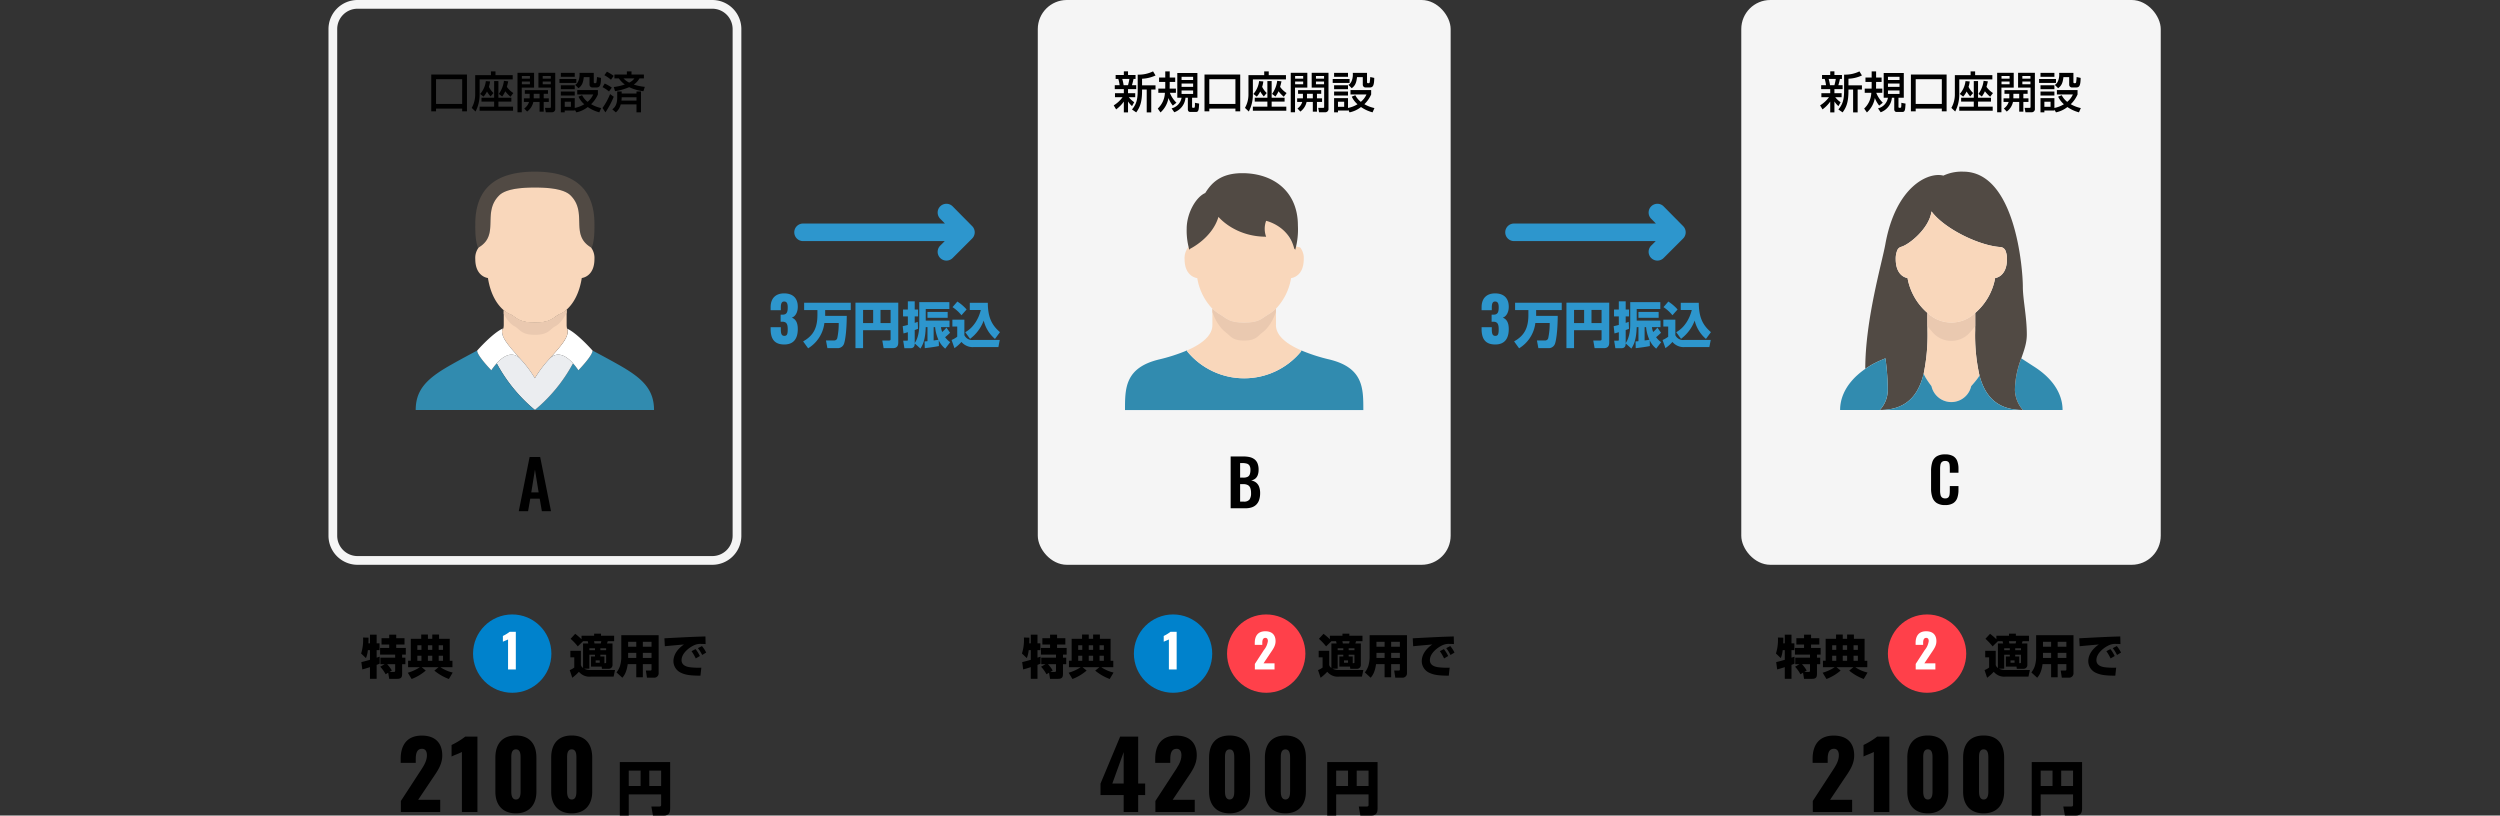 <svg xmlns="http://www.w3.org/2000/svg" xmlns:xlink="http://www.w3.org/1999/xlink" width="860" height="280.549" viewBox="0 0 860 280.549"><rect x="0" y="0" width="860" height="280.549" fill="#333333" stroke="none"/><defs><style>.a{fill:none;}.b{fill:#2d96cd;}.c{fill:#f5f5f5;}.d{fill:#318baf;}.e{fill:#fff;}.f{clip-path:url(#a);}.g{fill:#f9d7bb;}.h{fill:#eac9b0;}.i{fill:#ebedf0;}.j{fill:#514a44;}.k{clip-path:url(#b);}.l{clip-path:url(#c);}.m{fill:#0082cc;}.n{fill:#ff404a;}</style><clipPath id="a"><path class="a" d="M4376.124,2193.182a5.416,5.416,0,0,0,.151,1.256c1.119,2.693-2.488,6.313-6.135,10.481a39.316,39.316,0,0,0-4.947,6.586,39.5,39.5,0,0,0-4.946-6.586c-3.648-4.168-7.255-7.788-6.137-10.481h.232a5.5,5.5,0,0,0,.151-1.256v-5.055a7.828,7.828,0,0,0,2.5,1.516c2.131,1.257,2.9,2.733,8.2,2.733s6.068-1.476,8.2-2.733a8.087,8.087,0,0,0,2.733-1.721v5.26Z" transform="translate(-4353.903 -2187.922)"/></clipPath><clipPath id="b"><path class="a" d="M2447.154,3019.81s-2.83-3.661-2.637-4.537a65.892,65.892,0,0,0,1.271-14.593v-6.04a11.819,11.819,0,0,0,16.4,0v6.04a62.761,62.761,0,0,0,1.447,15.317c.138.547-2.814,3.812-2.814,3.812a7,7,0,0,1-13.664,0Z" transform="translate(-2444.508 -2994.641)"/></clipPath><clipPath id="c"><path class="a" d="M2424.1,600.2l-.177.41a25.348,25.348,0,0,1-39.026,0l-.178-.41c4.728-2.036,8.759-4.905,8.759-8.745v-5.615a13.318,13.318,0,0,0,2.733,2.076c2.146,1.244,2.9,2.733,8.2,2.733s6.053-1.489,8.2-2.733a13.33,13.33,0,0,0,2.732-2.076v5.615C2415.34,595.3,2419.372,598.168,2424.1,600.2Z" transform="translate(-2384.719 -585.844)"/></clipPath></defs><g transform="translate(-344 -901)"><g transform="translate(457 901)"><g transform="translate(151.219 70.102)"><path class="b" d="M5201.147,2486.425a3.015,3.015,0,0,1,0-4.269l1.555-1.556H5153.96a3.019,3.019,0,1,1,0-6.038h48.806l-1.634-1.655a3.018,3.018,0,0,1,4.3-4.241l6.709,6.794a3.016,3.016,0,0,1-.013,4.255l-6.71,6.71a3.017,3.017,0,0,1-4.268,0Z" transform="translate(-5141.928 -2467.767)"/><path class="b" d="M-34.441.315c3.4,0,4.662-2.205,4.662-5.313,0-2.436-.9-3.486-2.079-3.927,1.155-.315,2.079-1.743,2.079-3.738,0-3.024-1.764-4.6-4.7-4.6-2.9,0-4.641,1.68-4.641,4.746v1.029h3.507v-.882c0-1.239.21-2.1,1.134-2.1.945,0,1.239.714,1.239,2.037,0,1.722-.378,2.5-1.869,2.5h-.567v2.415h.651c1.449.042,1.785.924,1.785,2.6,0,1.533-.189,2.268-1.134,2.268-.966,0-1.239-.672-1.239-2.373v-.609h-3.507v.609C-39.124-1.848-38.011.315-34.441.315ZM-15.7-7.072a23.5,23.5,0,0,1-.476,5.083,1.066,1.066,0,0,1-1.156.918h-2.754l.493,2.652h3.5A2.3,2.3,0,0,0-13.8-.187c.221-.663.833-3.553.867-9.35H-20.36v-1.989h8.806v-2.516H-27.6v2.516h4.573v1.632c0,4.386-1.275,7.106-4.913,9.146l1.717,2.38a11.819,11.819,0,0,0,5.593-8.7ZM2.148-1.581c0,.255-.017.527-.51.527H-.708l.459,2.635H2.93c1.7,0,1.853-1.173,1.853-1.972V-14.059H-9.939V1.581h2.618V-4.607H2.148ZM-1.32-11.56H2.148v4.505H-1.32Zm-6,0h3.468v4.505H-7.321ZM12.008-6.324c0,1.071-.136,4.131-1.564,6.154V-4.658A9.414,9.414,0,0,0,11.583-5.1l-.1-2.38c-.357.136-.442.17-1.037.374V-9.35H11.6V-11.7H10.444v-2.839H8.081V-11.7H6.432V-9.35H8.081v2.941c-.969.255-1.275.323-1.768.425l.272,2.5c.357-.085.7-.187,1.5-.425v2.6c0,.323-.17.323-.408.323H6.483L6.891,1.6H8.965c1.377,0,1.479-1.037,1.479-1.649L12.4,1.717c.952-1.479,1.683-3.162,1.836-7.361h.6V-.816c-.34.034-.544.051-1,.068L13.9,1.581c.8-.085,3.621-.442,4.862-.731l-.051-1.955a8.234,8.234,0,0,0,2.227,2.856L22.65-.476A7.272,7.272,0,0,1,20.9-2.193a22.672,22.672,0,0,0,1.7-1.53L21.358-5.491A12.286,12.286,0,0,1,19.9-3.978a6.607,6.607,0,0,1-.425-1.666h2.941V-7.905H14.235v-3.978h8.126v-2.363H12.008Zm4.947.68h.51A13.6,13.6,0,0,0,18.6-1.309c-.816.136-1.309.2-1.649.238Zm4.828-5.236H14.83v2.023h6.953Zm7.7,9.248a13.863,13.863,0,0,0,4.692-6.273A11.988,11.988,0,0,0,38.052-1.6l1.717-2.329c-2.975-2.55-4.148-5.3-4.182-10.1h-6.2v2.482h3.791c-.68,2.822-2.431,6.052-5.355,7.633Zm-6.035-10.9a13.14,13.14,0,0,1,3.077,2.788l1.768-1.989a14.846,14.846,0,0,0-3.179-2.72ZM23.4-5.848h1.666v3.5a9.54,9.54,0,0,1-1.938,1.122l.986,2.805A13.671,13.671,0,0,0,26.526-.561a5.051,5.051,0,0,0,4.267,1.768h8.432L39.7-1.241H30.589a2.931,2.931,0,0,1-3.06-1.649V-8.211H23.4Z" transform="translate(40 48.085)"/></g><g transform="translate(395.792 70.102)"><path class="b" d="M5201.147,2486.425a3.015,3.015,0,0,1,0-4.269l1.555-1.556H5153.96a3.019,3.019,0,1,1,0-6.038h48.806l-1.634-1.655a3.018,3.018,0,0,1,4.3-4.241l6.709,6.794a3.016,3.016,0,0,1-.013,4.255l-6.71,6.71a3.017,3.017,0,0,1-4.268,0Z" transform="translate(-5141.928 -2467.767)"/><path class="b" d="M-34.441.315c3.4,0,4.662-2.205,4.662-5.313,0-2.436-.9-3.486-2.079-3.927,1.155-.315,2.079-1.743,2.079-3.738,0-3.024-1.764-4.6-4.7-4.6-2.9,0-4.641,1.68-4.641,4.746v1.029h3.507v-.882c0-1.239.21-2.1,1.134-2.1.945,0,1.239.714,1.239,2.037,0,1.722-.378,2.5-1.869,2.5h-.567v2.415h.651c1.449.042,1.785.924,1.785,2.6,0,1.533-.189,2.268-1.134,2.268-.966,0-1.239-.672-1.239-2.373v-.609h-3.507v.609C-39.124-1.848-38.011.315-34.441.315ZM-15.7-7.072a23.5,23.5,0,0,1-.476,5.083,1.066,1.066,0,0,1-1.156.918h-2.754l.493,2.652h3.5A2.3,2.3,0,0,0-13.8-.187c.221-.663.833-3.553.867-9.35H-20.36v-1.989h8.806v-2.516H-27.6v2.516h4.573v1.632c0,4.386-1.275,7.106-4.913,9.146l1.717,2.38a11.819,11.819,0,0,0,5.593-8.7ZM2.148-1.581c0,.255-.017.527-.51.527H-.708l.459,2.635H2.93c1.7,0,1.853-1.173,1.853-1.972V-14.059H-9.939V1.581h2.618V-4.607H2.148ZM-1.32-11.56H2.148v4.505H-1.32Zm-6,0h3.468v4.505H-7.321ZM12.008-6.324c0,1.071-.136,4.131-1.564,6.154V-4.658A9.414,9.414,0,0,0,11.583-5.1l-.1-2.38c-.357.136-.442.17-1.037.374V-9.35H11.6V-11.7H10.444v-2.839H8.081V-11.7H6.432V-9.35H8.081v2.941c-.969.255-1.275.323-1.768.425l.272,2.5c.357-.085.7-.187,1.5-.425v2.6c0,.323-.17.323-.408.323H6.483L6.891,1.6H8.965c1.377,0,1.479-1.037,1.479-1.649L12.4,1.717c.952-1.479,1.683-3.162,1.836-7.361h.6V-.816c-.34.034-.544.051-1,.068L13.9,1.581c.8-.085,3.621-.442,4.862-.731l-.051-1.955a8.234,8.234,0,0,0,2.227,2.856L22.65-.476A7.272,7.272,0,0,1,20.9-2.193a22.672,22.672,0,0,0,1.7-1.53L21.358-5.491A12.286,12.286,0,0,1,19.9-3.978a6.607,6.607,0,0,1-.425-1.666h2.941V-7.905H14.235v-3.978h8.126v-2.363H12.008Zm4.947.68h.51A13.6,13.6,0,0,0,18.6-1.309c-.816.136-1.309.2-1.649.238Zm4.828-5.236H14.83v2.023h6.953Zm7.7,9.248a13.863,13.863,0,0,0,4.692-6.273A11.988,11.988,0,0,0,38.052-1.6l1.717-2.329c-2.975-2.55-4.148-5.3-4.182-10.1h-6.2v2.482h3.791c-.68,2.822-2.431,6.052-5.355,7.633Zm-6.035-10.9a13.14,13.14,0,0,1,3.077,2.788l1.768-1.989a14.846,14.846,0,0,0-3.179-2.72ZM23.4-5.848h1.666v3.5a9.54,9.54,0,0,1-1.938,1.122l.986,2.805A13.671,13.671,0,0,0,26.526-.561a5.051,5.051,0,0,0,4.267,1.768h8.432L39.7-1.241H30.589a2.931,2.931,0,0,1-3.06-1.649V-8.211H23.4Z" transform="translate(40 48.085)"/></g><g transform="translate(0)"><rect class="a" width="860" height="279.29" rx="10" transform="translate(-113)"/><path class="c" d="M10,3a7.008,7.008,0,0,0-7,7V184.29a7.008,7.008,0,0,0,7,7H132.025a7.008,7.008,0,0,0,7-7V10a7.008,7.008,0,0,0-7-7H10m0-3H132.025a10,10,0,0,1,10,10V184.29a10,10,0,0,1-10,10H10a10,10,0,0,1-10-10V10A10,10,0,0,1,10,0Z"/><path d="M.46,0,4.186-18.63H7.82L11.546,0H8.4L7.659-4.3H4.416L3.657,0Zm4.3-6.463h2.53l-1.265-7.82Z" transform="translate(65 175.842)"/><g transform="translate(30 59.048)"><path class="d" d="M4460.993,2290.826H4420a54.325,54.325,0,0,0,13.132-16.042,21.9,21.9,0,0,1,1.843,2.378s4.88-5,4.88-6.764c.314.151,5.124,2.705,8.388,4.551C4456.5,2279.553,4460.993,2283.338,4460.993,2290.826Z" transform="translate(-4379.007 -2208.841)"/><path class="e" d="M4463.841,2233.62a.28.28,0,0,0,.028.028c0,1.763-4.88,6.764-4.88,6.764a22.079,22.079,0,0,0-1.843-2.378c-2.255-2.5-5.385-4.48-8.185-1.476,3.647-4.168,7.255-7.788,6.135-10.481C4458.485,2227.624,4463.46,2233.184,4463.841,2233.62Z" transform="translate(-4403.022 -2172.091)"/><g transform="translate(29.703 47.47)"><g class="f"><path class="g" d="M4376.124,2193.182a5.416,5.416,0,0,0,.151,1.256c1.119,2.693-2.488,6.313-6.135,10.481a39.316,39.316,0,0,0-4.947,6.586,39.5,39.5,0,0,0-4.946-6.586c-3.648-4.168-7.255-7.788-6.137-10.481h.232a5.5,5.5,0,0,0,.151-1.256v-5.055a7.828,7.828,0,0,0,2.5,1.516c2.131,1.257,2.9,2.733,8.2,2.733s6.068-1.476,8.2-2.733a8.087,8.087,0,0,0,2.733-1.721v5.26Z" transform="translate(-4353.903 -2187.922)"/><path class="h" d="M4355.28,1987.524a7.021,7.021,0,0,1,.8,3.7c0,6.149-3.527,6.531-3.527,6.531-.729,5.754-2.6,9.1-4.211,10.878a6.472,6.472,0,0,1-2.211,1.721c-1.725,1.257-2.343,2.733-6.633,2.733s-4.91-1.476-6.633-2.733a6.213,6.213,0,0,1-2.023-1.516c-1.658-1.736-3.649-5.111-4.4-11.083,0,0-3.527-.382-3.527-6.531a7.033,7.033,0,0,1,.8-3.7,1.707,1.707,0,0,1,.311-.4c5.715-4.386.763-11.874,5.526-17.764,1.516-1.872,4.833-2.732,9.951-2.732s8.436.86,9.949,2.732c4.765,5.89-.187,13.377,5.529,17.764A1.693,1.693,0,0,1,4355.28,1987.524Z" transform="translate(-4328.204 -2004.429)"/></g></g><path class="i" d="M4361.195,2280.08c2.8-3,5.931-1.025,8.186,1.475a54.324,54.324,0,0,1-13.132,16.042,54.352,54.352,0,0,1-13.131-16.042c2.254-2.5,5.384-4.48,8.185-1.475a39.359,39.359,0,0,1,4.947,6.586A39.492,39.492,0,0,1,4361.195,2280.08Z" transform="translate(-4315.255 -2215.613)"/><path class="d" d="M4220.993,2290.826H4180c0-7.489,4.5-11.273,12.749-15.878,3.265-1.845,8.075-4.4,8.388-4.551,0,1.763,4.88,6.764,4.88,6.764a21.969,21.969,0,0,1,1.844-2.378A54.34,54.34,0,0,0,4220.993,2290.826Z" transform="translate(-4180 -2208.841)"/><path class="e" d="M4318.666,2236.559c-2.8-3-5.93-1.025-8.186,1.476a22.355,22.355,0,0,0-1.845,2.378s-4.878-5-4.878-6.764l.028-.028c.382-.436,5.356-6,8.744-7.542C4311.412,2228.771,4315.019,2232.391,4318.666,2236.559Z" transform="translate(-4282.621 -2172.091)"/><path class="j" d="M4300.984,1936.358c-.983-2.61-.983-5.7-.983-8.336,0-12.789,7.678-18.022,20.495-18.022s20.5,5.234,20.5,18.022c0,2.638,0,5.726-.983,8.336a1.858,1.858,0,0,0-.383-.4c-7.063-4.386-.942-11.874-6.833-17.764-1.872-1.872-5.971-2.733-12.3-2.733s-10.425.861-12.3,2.733c-5.89,5.89.231,13.378-6.833,17.764A1.823,1.823,0,0,0,4300.984,1936.358Z" transform="translate(-4279.504 -1910)"/><path class="g" d="M4340.009,1962.893a5.987,5.987,0,0,1,.983,3.7c0,6.149-4.359,6.531-4.359,6.531-.9,5.754-3.21,9.1-5.206,10.878a8.1,8.1,0,0,1-2.732,1.721c-2.132,1.257-2.9,2.733-8.2,2.733s-6.067-1.476-8.2-2.733a7.824,7.824,0,0,1-2.5-1.516c-2.05-1.736-4.509-5.111-5.437-11.083,0,0-4.358-.382-4.358-6.531a5.974,5.974,0,0,1,.983-3.7,1.813,1.813,0,0,1,.383-.4c7.064-4.386.942-11.874,6.833-17.764,1.872-1.872,5.97-2.732,12.3-2.732s10.426.86,12.3,2.732c5.89,5.89-.231,13.378,6.833,17.764A1.848,1.848,0,0,1,4340.009,1962.893Z" transform="translate(-4279.504 -1936.535)"/></g><path d="M11.985.975h1.65v-12.66H1.35V.975H3V.045h8.985Zm0-2.535H3v-8.52h8.985Zm17.6-3.75a8.08,8.08,0,0,1-2.235-2.13c.21-.69.36-1.32.48-1.89l-1.47-.18a9.716,9.716,0,0,1-1.77,4.5l1.155.9a8.472,8.472,0,0,0,1.065-1.815,10.922,10.922,0,0,0,1.815,1.89Zm-6.6,1.62H18.63v1.335h4.35V-.63H17.985V.78H29.49V-.63H24.45V-2.355h4.455V-3.69H24.45V-9.42H22.98Zm-.225-1.62A7.418,7.418,0,0,1,21.18-7.44a8.981,8.981,0,0,0,.4-1.86L20.13-9.42a7.979,7.979,0,0,1-1.965,4.425l1.17.915A7.4,7.4,0,0,0,20.52-5.85a10.2,10.2,0,0,0,1.23,1.71Zm-.87-6.165H16.47v6.75A9.336,9.336,0,0,1,15.27-.2L16.59,1.05a12.67,12.67,0,0,0,1.4-5.64v-5.415H29.37v-1.47H23.445v-1.29h-1.56ZM38.22-7.185h4.29V-.51c0,.21-.105.3-.36.3H40.47l.285,1.515H42.87A1.11,1.11,0,0,0,44,.03v-12.3H38.22Zm-5,3.705v1.23H34.98A4.2,4.2,0,0,1,33.33,0l.99,1.065A5.492,5.492,0,0,0,36.465-2.25H38.61V1.1h1.425V-2.25H41.79V-3.48H40.035V-5.055h1.47V-6.3H33.54v1.245h1.665V-3.75a1.722,1.722,0,0,1-.015.27Zm9.255-7.68v.915H39.69v-.915Zm0,1.89v.945H39.69V-9.27ZM36.6-3.48V-5.055h2.01V-3.48ZM31.02,1.305h1.47v-8.49h4.23V-12.27h-5.7ZM35.295-11.16v.915H32.52v-.915Zm0,1.89v.945H32.52V-9.27ZM49.4-2.325v1.74h-2.13v-1.74Zm1.86,3.66A9.387,9.387,0,0,0,55.185-.5a12.64,12.64,0,0,0,3.975,1.83l.645-1.47A11.909,11.909,0,0,1,56.34-1.47a10.41,10.41,0,0,0,2.34-3.36v-1.5H51.57v1.5h5.505a6.908,6.908,0,0,1-1.95,2.55,6.949,6.949,0,0,1-1.89-2.28l-1.23.495a7.842,7.842,0,0,0,1.98,2.61A9.863,9.863,0,0,1,50.715-.18V-3.555H45.93v4.89h1.335V.705h3.45v-.3ZM45.93-10.905h4.785v-1.35H45.93Zm6.075,3.93c1.14-.855,1.59-1.77,1.815-3.81H55.8v2.58a.954.954,0,0,0,1.08.975h1.335c1.125,0,1.485-.7,1.53-3.285l-1.38-.3a16.692,16.692,0,0,1-.18,1.8.353.353,0,0,1-.33.315H57.6a.328.328,0,0,1-.345-.375v-3.18H52.35c.015.18.03.36.03.63,0,.555-.12,2.715-1.53,3.51ZM45.93-4.455h4.785V-5.82H45.93Zm-.48-4.32h5.805V-10.14H45.45Zm.48,2.145h4.785V-7.98H45.93Zm18.645.675a19.373,19.373,0,0,0,4.86-1.38,15.137,15.137,0,0,0,4.9,1.395l.48-1.5a17.207,17.207,0,0,1-3.795-.78,6.4,6.4,0,0,0,1.95-2.115h1.53V-11.67h-4.26v-1.095H68.64v1.095H64.365v1.335h1.53a8.6,8.6,0,0,0,2.04,2.085,18.628,18.628,0,0,1-3.795.87Zm6.645-4.38A4.467,4.467,0,0,1,69.435-8.9a6.865,6.865,0,0,1-1.95-1.44ZM60.9-11.445a12.311,12.311,0,0,1,2.28,1.56l.93-1.335a19.657,19.657,0,0,0-2.325-1.44ZM66.855-5.85h-1.53v2C65.325-1.14,64.395-.3,63.63.3l1.23,1.035A5.129,5.129,0,0,0,66.525-1.41h5.43V1.335H73.5V-5.85H71.955v.7h-5.1ZM66.78-2.715a7.382,7.382,0,0,0,.075-1.14h5.1v1.14Zm-6.51-4.62A11.7,11.7,0,0,1,62.49-5.85l.975-1.32A14.176,14.176,0,0,0,61.02-8.58Zm2.6,2.385a21.917,21.917,0,0,1-2.61,4.77l1,1.515a28.124,28.124,0,0,0,2.865-5.37Z" transform="translate(34 37.315)"/></g><g transform="translate(485.703)"><rect class="c" width="144.297" height="194.29" rx="10" transform="translate(0.297)"/><g transform="translate(34.297 59.048)"><g transform="translate(0)"><path class="d" d="M2644.4,3103.764h-13.664a11,11,0,0,1-2.733-6.833,31.043,31.043,0,0,1,2.2-10.931l4.209,2.733C2643.865,3094.663,2644.4,3101.427,2644.4,3103.764Z" transform="translate(-2567.878 -3021.779)"/><path class="j" d="M2333.582,2774.222a45.9,45.9,0,0,0-4.359,1.994c-.929.532-1.79,1.08-2.582,1.626,0-16.876,5.766-36.524,6.9-42.824,3.581-19.976,14.853-25.018,19.977-23.652a14.757,14.757,0,0,1,6.832-1.366c17.927,0,20.5,33.4,20.5,39.625,0,4.263,1.367,10.249,1.367,16.4,0,2.923-.929,5.439-1.9,8.2a31.036,31.036,0,0,0-2.2,10.931,11,11,0,0,0,2.733,6.832c-8.84,0-13.036-4.7-14.949-12.011a62.735,62.735,0,0,1-1.447-15.317v-6.04a20.68,20.68,0,0,0,6.873-12.024s4.058-.383,4.058-6.531a7.367,7.367,0,0,0-.519-2.911,2.074,2.074,0,0,0-1.749-1.216c-7.3-.466-19.266-6.286-23.694-12.27-.71,5.78-7.612,11.409-10.426,12.2a2.029,2.029,0,0,0-1.312,1.121,7.468,7.468,0,0,0-.56,3.075c0,6.148,4.058,6.531,4.058,6.531a20.677,20.677,0,0,0,6.873,12.024v6.04a65.882,65.882,0,0,1-1.271,14.594c-1.817,7.721-6,12.735-15.126,12.735a10.2,10.2,0,0,0,2.733-6.832A82.8,82.8,0,0,0,2333.582,2774.222Z" transform="translate(-2317.991 -2710)"/><g transform="translate(28.781 48.617)"><g class="k"><path class="g" d="M2447.154,3019.81s-2.83-3.661-2.637-4.537a65.892,65.892,0,0,0,1.271-14.593v-6.04a11.819,11.819,0,0,0,16.4,0v6.04a62.761,62.761,0,0,0,1.447,15.317c.138.547-2.814,3.812-2.814,3.812a7,7,0,0,1-13.664,0Z" transform="translate(-2444.508 -2994.641)"/><path class="h" d="M2439,2840.342a8.8,8.8,0,0,1,.425,2.909c0,6.149-3.332,6.532-3.332,6.532a22.024,22.024,0,0,1-5.646,12.024,8.51,8.51,0,0,1-13.469,0,22.019,22.019,0,0,1-5.647-12.024s-3.333-.383-3.333-6.532a8.936,8.936,0,0,1,.459-3.074,1.816,1.816,0,0,1,1.078-1.121c2.312-.792,7.981-6.421,8.563-12.2,3.638,5.985,13.469,11.806,19.463,12.272A1.747,1.747,0,0,1,2439,2840.342Z" transform="translate(-2414.235 -2855.512)"/></g></g><path class="d" d="M2390.242,3116.164c1.913,7.309,6.109,12.01,14.949,12.01H2356c9.126,0,13.31-5.014,15.127-12.735-.192.876,2.636,4.537,2.636,4.537a7,7,0,0,0,13.664,0S2390.379,3116.711,2390.242,3116.164Z" transform="translate(-2342.336 -3046.188)"/><path class="g" d="M2425.74,2803.487a7.376,7.376,0,0,1,.519,2.911c0,6.149-4.058,6.531-4.058,6.531a20.681,20.681,0,0,1-6.872,12.025,11.819,11.819,0,0,1-16.4,0,20.682,20.682,0,0,1-6.873-12.025s-4.058-.382-4.058-6.531a7.475,7.475,0,0,1,.56-3.074,2.027,2.027,0,0,1,1.312-1.121c2.814-.793,9.715-6.421,10.425-12.2,4.428,5.984,16.4,11.8,23.694,12.271A2.075,2.075,0,0,1,2425.74,2803.487Z" transform="translate(-2368.87 -2776.336)"/><path class="d" d="M2276,3103.764c0-2.227.477-8.444,8.649-14.142.793-.546,1.654-1.093,2.582-1.626a46.01,46.01,0,0,1,4.359-2,82.8,82.8,0,0,1,.807,10.931,10.2,10.2,0,0,1-2.733,6.833Z" transform="translate(-2276 -3021.779)"/></g><path d="M5.859.231A5.08,5.08,0,0,1,2.93-.5,3.832,3.832,0,0,1,1.449-2.51a9.331,9.331,0,0,1-.42-2.93v-6.069a9.737,9.737,0,0,1,.42-3.024,3.626,3.626,0,0,1,1.48-1.974,5.318,5.318,0,0,1,2.93-.693,5.373,5.373,0,0,1,2.762.6,3.291,3.291,0,0,1,1.417,1.711,7.3,7.3,0,0,1,.42,2.583v1.428H7.476v-1.47a10.552,10.552,0,0,0-.073-1.3,1.616,1.616,0,0,0-.4-.934,1.5,1.5,0,0,0-1.124-.347,1.594,1.594,0,0,0-1.165.367,1.771,1.771,0,0,0-.473.987,8.407,8.407,0,0,0-.105,1.4v7.392a6.542,6.542,0,0,0,.147,1.522,1.58,1.58,0,0,0,.536.9,1.676,1.676,0,0,0,1.06.3,1.413,1.413,0,0,0,1.1-.368,1.807,1.807,0,0,0,.41-.976,10.054,10.054,0,0,0,.084-1.365V-6.3h2.982v1.365a8.254,8.254,0,0,1-.4,2.678,3.481,3.481,0,0,1-1.4,1.827A5.047,5.047,0,0,1,5.859.231Z" transform="translate(30.259 114.461)"/></g><path d="M.945.315A11.425,11.425,0,0,0,3.6-2.385V1.35H5.04V-2.415A8,8,0,0,0,6.42-.81l.75-1.35A7.746,7.746,0,0,1,5.325-3.87h2.19V-5.25H5.04V-6.645H7.86V-8.01H6.39a20.476,20.476,0,0,0,.54-2.145h.7V-11.52H5.04v-1.245H3.6v1.245H.78v1.365H1.7a12.272,12.272,0,0,1,.45,2.145H.48v1.365H3.6V-5.25H.555v1.38h2.61A10.854,10.854,0,0,1,.12-1.065Zm4.56-10.47A17.864,17.864,0,0,1,5.04-8.01H3.525a17.022,17.022,0,0,0-.465-2.145Zm8.145-2.61A11.146,11.146,0,0,1,8.37-11.64v5.58c0,3.315-.66,4.845-1.965,6.405l1.455,1C9.045-.315,9.87-1.92,9.87-6.105V-6.51h1.6V1.35h1.56V-6.51h1.47V-7.95H9.87v-2.28a12.245,12.245,0,0,0,4.635-1.125Zm8.34.555v8.52h1.47A4.594,4.594,0,0,1,20.025-.03l.93,1.335a5.852,5.852,0,0,0,3.855-5h.81V.24c0,.45.165.96.84.96h1.965c.915,0,.975-.825,1.08-2.88L28.05-1.95a7.369,7.369,0,0,1-.045,1.44c-.03.21-.135.27-.39.27H27.36c-.15,0-.285-.06-.285-.33V-3.69h1.83v-8.52Zm5.445,3.63v1.155H23.46V-8.58Zm0-2.325v1.1H23.46v-1.1Zm0,4.71v1.2H23.46V-6.2ZM21.69-1.98A9.746,9.746,0,0,1,19.425-5.4H21.51V-6.84H19.35c.03-.6.03-1.44.03-1.95v-.345h1.89v-1.5H19.38V-12.75H17.85v2.115H15.72v1.5h2.13v.375c0,.705,0,1.59-.015,1.92h-2.37V-5.4H17.73A7.819,7.819,0,0,1,15.27.03l.945,1.335A8.612,8.612,0,0,0,18.945-3.6a9.977,9.977,0,0,0,1.5,2.61ZM41.985.975h1.65v-12.66H31.35V.975H33V.045h8.985Zm0-2.535H33v-8.52h8.985Zm17.6-3.75a8.08,8.08,0,0,1-2.235-2.13c.21-.69.36-1.32.48-1.89l-1.47-.18a9.716,9.716,0,0,1-1.77,4.5l1.155.9a8.472,8.472,0,0,0,1.065-1.815,10.921,10.921,0,0,0,1.815,1.89Zm-6.6,1.62H48.63v1.335h4.35V-.63H47.985V.78H59.49V-.63H54.45V-2.355H58.9V-3.69H54.45V-9.42H52.98Zm-.225-1.62A7.418,7.418,0,0,1,51.18-7.44a8.981,8.981,0,0,0,.4-1.86L50.13-9.42a7.979,7.979,0,0,1-1.965,4.425l1.17.915A7.4,7.4,0,0,0,50.52-5.85a10.2,10.2,0,0,0,1.23,1.71Zm-.87-6.165H46.47v6.75A9.336,9.336,0,0,1,45.27-.2L46.59,1.05a12.67,12.67,0,0,0,1.4-5.64v-5.415H59.37v-1.47H53.445v-1.29h-1.56ZM68.22-7.185h4.29V-.51c0,.21-.105.3-.36.3H70.47l.285,1.515H72.87A1.11,1.11,0,0,0,74,.03v-12.3H68.22Zm-5,3.705v1.23H64.98A4.2,4.2,0,0,1,63.33,0l.99,1.065A5.492,5.492,0,0,0,66.465-2.25H68.61V1.1h1.425V-2.25H71.79V-3.48H70.035V-5.055H71.5V-6.3H63.54v1.245h1.665V-3.75a1.723,1.723,0,0,1-.015.27Zm9.255-7.68v.915H69.69v-.915Zm0,1.89v.945H69.69V-9.27ZM66.6-3.48V-5.055h2.01V-3.48ZM61.02,1.305h1.47v-8.49h4.23V-12.27h-5.7ZM65.295-11.16v.915H62.52v-.915Zm0,1.89v.945H62.52V-9.27Zm14.1,6.945v1.74h-2.13v-1.74Zm1.86,3.66A9.387,9.387,0,0,0,85.185-.5a12.64,12.64,0,0,0,3.975,1.83l.645-1.47A11.909,11.909,0,0,1,86.34-1.47a10.41,10.41,0,0,0,2.34-3.36v-1.5H81.57v1.5h5.5a6.908,6.908,0,0,1-1.95,2.55,6.949,6.949,0,0,1-1.89-2.28L82-4.065a7.843,7.843,0,0,0,1.98,2.61A9.863,9.863,0,0,1,80.715-.18V-3.555H75.93v4.89h1.335V.705h3.45v-.3ZM75.93-10.905h4.785v-1.35H75.93ZM82-6.975c1.14-.855,1.59-1.77,1.815-3.81H85.8v2.58a.954.954,0,0,0,1.08.975h1.335c1.125,0,1.485-.7,1.53-3.285l-1.38-.3a16.691,16.691,0,0,1-.18,1.8.353.353,0,0,1-.33.315H87.6a.328.328,0,0,1-.345-.375v-3.18h-4.9c.015.18.03.36.03.63,0,.555-.12,2.715-1.53,3.51ZM75.93-4.455h4.785V-5.82H75.93Zm-.48-4.32h5.805V-10.14H75.45Zm.48,2.145h4.785V-7.98H75.93Z" transform="translate(27.297 37.315)"/></g><g transform="translate(33.048)"><rect class="c" width="142.025" height="194.29" rx="10" transform="translate(210.952 0)"/><g transform="translate(240.952 59.084)"><g transform="translate(0 0.485)"><path class="d" d="M2330.248,673.01c11.778,2.842,11.737,9.933,11.737,17.422H2260c0-7.489-.042-14.579,11.737-17.422a60.282,60.282,0,0,0,9.565-3.088l.178.409a25.347,25.347,0,0,0,39.025,0l.178-.409A60.323,60.323,0,0,0,2330.248,673.01Z" transform="translate(-2260 -608.932)"/><path class="g" d="M2420.009,402.694a5.978,5.978,0,0,1,.984,3.7c0,6.149-4.36,6.53-4.36,6.53a19.861,19.861,0,0,1-5.206,10.523,13.322,13.322,0,0,1-2.732,2.076c-2.146,1.244-2.9,2.733-8.2,2.733s-6.052-1.489-8.2-2.733a13.351,13.351,0,0,1-2.733-2.076,19.868,19.868,0,0,1-5.2-10.523s-4.359-.382-4.359-6.53a5.982,5.982,0,0,1,.984-3.7,1.851,1.851,0,0,1,.383-.4c3.881-1.791,6.833-5.7,9.566-12.3,5.6,5.316,14,2.378,16.9,2.378,8.116,0,7.461,9.92,11.791,9.92A1.844,1.844,0,0,1,2420.009,402.694Z" transform="translate(-2359.504 -376.821)"/><g transform="translate(21.302 46.629)"><g class="l"><path class="g" d="M2424.1,600.2l-.177.41a25.348,25.348,0,0,1-39.026,0l-.178-.41c4.728-2.036,8.759-4.905,8.759-8.745v-5.615a13.318,13.318,0,0,0,2.733,2.076c2.146,1.244,2.9,2.733,8.2,2.733s6.053-1.489,8.2-2.733a13.33,13.33,0,0,0,2.732-2.076v5.615C2415.34,595.3,2419.372,598.168,2424.1,600.2Z" transform="translate(-2384.719 -585.844)"/><path class="h" d="M2439.259,438.694a7.4,7.4,0,0,1,.747,3.7c0,6.149-3.311,6.531-3.311,6.531-.591,3.91-1.784,7.749-3.953,10.523a10.967,10.967,0,0,1-2.074,2.076c-1.63,1.244-2.2,2.733-6.227,2.733s-4.6-1.489-6.225-2.733a10.959,10.959,0,0,1-2.075-2.076c-2.169-2.774-3.363-6.613-3.953-10.523,0,0-3.311-.382-3.311-6.531a7.386,7.386,0,0,1,.747-3.7,1.7,1.7,0,0,1,.291-.4c2.947-1.791,5.188-5.7,7.263-12.3,4.253,5.316,10.635,2.378,12.835,2.378,6.163,0,5.666,9.92,8.954,9.92A1.692,1.692,0,0,1,2439.259,438.694Z" transform="translate(-2404.752 -453.302)"/></g></g><path class="j" d="M2421.241,338.8c-1.887-7.857-9.661-9.565-9.661-9.565a7.883,7.883,0,0,0,0,5.466c-10.849,0-16.4-6.832-16.4-6.832-2.133,7.256-9.661,10.931-9.661,10.931a1.876,1.876,0,0,0-.356.4,23.742,23.742,0,0,1-.915-7.228c0-5.383,3.185-10.931,6.381-12.3,1.982-3.157,5.014-6.832,12.749-6.832,10.536,0,19.13,6.136,19.13,18.022a25.843,25.843,0,0,1-.916,8.336A1.872,1.872,0,0,0,2421.241,338.8Z" transform="translate(-2363.03 -312.84)"/></g><path class="a" d="M2419.626,462a1.844,1.844,0,0,1,.383.4,5.978,5.978,0,0,1,.984,3.7c0,6.149-4.36,6.531-4.36,6.531a19.859,19.859,0,0,1-5.206,10.523,13.323,13.323,0,0,1-2.732,2.076c-2.146,1.244-2.9,2.733-8.2,2.733s-6.052-1.489-8.2-2.733a13.352,13.352,0,0,1-2.733-2.076,19.867,19.867,0,0,1-5.2-10.523S2380,472.248,2380,466.1a5.982,5.982,0,0,1,.984-3.7,1.85,1.85,0,0,1,.383-.4" transform="translate(-2359.504 -436.038)"/><path class="a" d="M2388,402.3c3.88-1.791,6.832-5.7,9.565-12.3,5.6,5.316,14,2.378,16.9,2.378,8.116,0,7.46,9.92,11.792,9.92" transform="translate(-2366.138 -376.336)"/><path class="a" d="M2594.061,620.714c0-7.489.041-14.579-11.737-17.422a60.3,60.3,0,0,1-9.564-3.088c-4.728-2.036-8.759-4.905-8.759-8.745v-5.615" transform="translate(-2512.076 -538.729)"/><path class="a" d="M2290.061,585.844v5.615c0,3.84-4.031,6.709-8.759,8.745a60.28,60.28,0,0,1-9.565,3.088c-11.778,2.842-11.737,9.933-11.737,17.422" transform="translate(-2260 -538.729)"/><path class="a" d="M2385.758,672.32a25.348,25.348,0,0,0,39.026,0" transform="translate(-2364.278 -610.435)"/><path class="a" d="M2420.009,336.358c.984-2.61.984-5.7.984-8.336,0-3.115-.848-7.35-2.733-9.824a6.987,6.987,0,0,0,1.366-5.466,27.715,27.715,0,0,1-9.619-.889h-.027A23.9,23.9,0,0,0,2400.5,310c-8.28,0-11.532,2.309-13.664,5.466-3.417,1.366-6.833,5.548-6.833,10.931,0,6.668,0,7.351.984,9.961" transform="translate(-2359.504 -310)"/></g><path d="M1.342,0V-17.82H5.72a9.6,9.6,0,0,1,2.145.22,4.353,4.353,0,0,1,1.65.737,3.318,3.318,0,0,1,1.067,1.4,5.711,5.711,0,0,1,.374,2.222,5.139,5.139,0,0,1-.3,1.848,2.794,2.794,0,0,1-.869,1.221,3.173,3.173,0,0,1-1.43.605,3.687,3.687,0,0,1,1.749.737A3.373,3.373,0,0,1,11.143-7.37a6.174,6.174,0,0,1,.341,2.178,7.278,7.278,0,0,1-.319,2.255,4.152,4.152,0,0,1-.946,1.628A3.968,3.968,0,0,1,8.657-.33,6.577,6.577,0,0,1,6.468,0ZM4.6-2.288H5.83a2.355,2.355,0,0,0,2-.715A3.735,3.735,0,0,0,8.36-5.214a5.044,5.044,0,0,0-.253-1.749,1.861,1.861,0,0,0-.836-1,3.142,3.142,0,0,0-1.551-.33H4.6Zm0-8.25H5.7a3.188,3.188,0,0,0,1.5-.286,1.544,1.544,0,0,0,.737-.88,4.564,4.564,0,0,0,.209-1.5,2.8,2.8,0,0,0-.319-1.463,1.607,1.607,0,0,0-.957-.7,5.912,5.912,0,0,0-1.628-.187H4.6Z" transform="translate(275.952 174.842)"/><path d="M.945.315A11.425,11.425,0,0,0,3.6-2.385V1.35H5.04V-2.415A8,8,0,0,0,6.42-.81l.75-1.35A7.746,7.746,0,0,1,5.325-3.87h2.19V-5.25H5.04V-6.645H7.86V-8.01H6.39a20.476,20.476,0,0,0,.54-2.145h.7V-11.52H5.04v-1.245H3.6v1.245H.78v1.365H1.7a12.272,12.272,0,0,1,.45,2.145H.48v1.365H3.6V-5.25H.555v1.38h2.61A10.854,10.854,0,0,1,.12-1.065Zm4.56-10.47A17.864,17.864,0,0,1,5.04-8.01H3.525a17.022,17.022,0,0,0-.465-2.145Zm8.145-2.61A11.146,11.146,0,0,1,8.37-11.64v5.58c0,3.315-.66,4.845-1.965,6.405l1.455,1C9.045-.315,9.87-1.92,9.87-6.105V-6.51h1.6V1.35h1.56V-6.51h1.47V-7.95H9.87v-2.28a12.245,12.245,0,0,0,4.635-1.125Zm8.34.555v8.52h1.47A4.594,4.594,0,0,1,20.025-.03l.93,1.335a5.852,5.852,0,0,0,3.855-5h.81V.24c0,.45.165.96.84.96h1.965c.915,0,.975-.825,1.08-2.88L28.05-1.95a7.369,7.369,0,0,1-.045,1.44c-.03.21-.135.27-.39.27H27.36c-.15,0-.285-.06-.285-.33V-3.69h1.83v-8.52Zm5.445,3.63v1.155H23.46V-8.58Zm0-2.325v1.1H23.46v-1.1Zm0,4.71v1.2H23.46V-6.2ZM21.69-1.98A9.746,9.746,0,0,1,19.425-5.4H21.51V-6.84H19.35c.03-.6.03-1.44.03-1.95v-.345h1.89v-1.5H19.38V-12.75H17.85v2.115H15.72v1.5h2.13v.375c0,.705,0,1.59-.015,1.92h-2.37V-5.4H17.73A7.819,7.819,0,0,1,15.27.03l.945,1.335A8.612,8.612,0,0,0,18.945-3.6a9.977,9.977,0,0,0,1.5,2.61ZM41.985.975h1.65v-12.66H31.35V.975H33V.045h8.985Zm0-2.535H33v-8.52h8.985Zm17.6-3.75a8.08,8.08,0,0,1-2.235-2.13c.21-.69.36-1.32.48-1.89l-1.47-.18a9.716,9.716,0,0,1-1.77,4.5l1.155.9a8.472,8.472,0,0,0,1.065-1.815,10.921,10.921,0,0,0,1.815,1.89Zm-6.6,1.62H48.63v1.335h4.35V-.63H47.985V.78H59.49V-.63H54.45V-2.355H58.9V-3.69H54.45V-9.42H52.98Zm-.225-1.62A7.418,7.418,0,0,1,51.18-7.44a8.981,8.981,0,0,0,.4-1.86L50.13-9.42a7.979,7.979,0,0,1-1.965,4.425l1.17.915A7.4,7.4,0,0,0,50.52-5.85a10.2,10.2,0,0,0,1.23,1.71Zm-.87-6.165H46.47v6.75A9.336,9.336,0,0,1,45.27-.2L46.59,1.05a12.67,12.67,0,0,0,1.4-5.64v-5.415H59.37v-1.47H53.445v-1.29h-1.56ZM68.22-7.185h4.29V-.51c0,.21-.105.3-.36.3H70.47l.285,1.515H72.87A1.11,1.11,0,0,0,74,.03v-12.3H68.22Zm-5,3.705v1.23H64.98A4.2,4.2,0,0,1,63.33,0l.99,1.065A5.492,5.492,0,0,0,66.465-2.25H68.61V1.1h1.425V-2.25H71.79V-3.48H70.035V-5.055H71.5V-6.3H63.54v1.245h1.665V-3.75a1.723,1.723,0,0,1-.015.27Zm9.255-7.68v.915H69.69v-.915Zm0,1.89v.945H69.69V-9.27ZM66.6-3.48V-5.055h2.01V-3.48ZM61.02,1.305h1.47v-8.49h4.23V-12.27h-5.7ZM65.295-11.16v.915H62.52v-.915Zm0,1.89v.945H62.52V-9.27Zm14.1,6.945v1.74h-2.13v-1.74Zm1.86,3.66A9.387,9.387,0,0,0,85.185-.5a12.64,12.64,0,0,0,3.975,1.83l.645-1.47A11.909,11.909,0,0,1,86.34-1.47a10.41,10.41,0,0,0,2.34-3.36v-1.5H81.57v1.5h5.5a6.908,6.908,0,0,1-1.95,2.55,6.949,6.949,0,0,1-1.89-2.28L82-4.065a7.843,7.843,0,0,0,1.98,2.61A9.863,9.863,0,0,1,80.715-.18V-3.555H75.93v4.89h1.335V.705h3.45v-.3ZM75.93-10.905h4.785v-1.35H75.93ZM82-6.975c1.14-.855,1.59-1.77,1.815-3.81H85.8v2.58a.954.954,0,0,0,1.08.975h1.335c1.125,0,1.485-.7,1.53-3.285l-1.38-.3a16.691,16.691,0,0,1-.18,1.8.353.353,0,0,1-.33.315H87.6a.328.328,0,0,1-.345-.375v-3.18h-4.9c.015.18.03.36.03.63,0,.555-.12,2.715-1.53,3.51ZM75.93-4.455h4.785V-5.82H75.93Zm-.48-4.32h5.805V-10.14H75.45Zm.48,2.145h4.785V-7.98H75.93Z" transform="translate(236.952 37.315)"/></g></g><g transform="translate(468.016 1112.289)"><path d="M-15.376-1.7c.624-.144,1.888-.544,2.624-.784V1.536h2.3v-4.8c.688-.256.816-.32,1.04-.416v-2.4c-.1.032-.88.288-1.04.336V-8.336h.992v-2.336h-.992v-2.992h-2.3v2.992h-.528c.032-.624.032-1.3.032-1.952l-1.872-.048a15.5,15.5,0,0,1-.672,5.5l1.664,1.584a9.634,9.634,0,0,0,.656-2.752h.72v3.328c-.64.192-2.176.64-2.96.784Zm6.16-.928A12.186,12.186,0,0,1-7.36-.032l.88-.528.352,2.1H-3.36c1.616,0,1.68-.848,1.68-1.952V-3.5H-.56v-2.24H-1.68V-6.8H-.416V-9.088h-3.3v-1.168H-.864v-2.176H-3.712v-1.232H-6.128v1.232h-2.64v2.176h2.64v1.168H-9.264V-6.8H-4.08v1.056H-9.152V-3.5H-7.68Zm4,1.312A11.481,11.481,0,0,0-6.848-3.5H-4.08v2.08c0,.3,0,.592-.464.592H-6.032ZM1.584,1.6A16.247,16.247,0,0,0,6.448-1.312L5.04-2.464h5.808L9.408-1.28A17.4,17.4,0,0,0,14.4,1.6L15.712-.624A12.38,12.38,0,0,1,11.5-2.464h4.128V-4.672H14.7v-7.552h-3.68V-13.7H8.688v1.472h-1.5V-13.7H4.88v1.472H1.3v7.552H.368v2.208H4.432A15.328,15.328,0,0,1,.272-.56Zm7.1-11.616v1.6h-1.5v-1.6Zm0,3.616v1.728h-1.5V-6.4ZM4.96-10.016v1.6H3.552v-1.6Zm0,3.616v1.728H3.552V-6.4Zm7.424-3.616v1.6H10.9v-1.6Zm0,3.616v1.728H10.9V-6.4Z" transform="translate(16 20.69)"/><path d="M8.944-6.384v.608H7.584v3.488h3.664l.1.752h2.208a1.323,1.323,0,0,0,1.424-1.44v-7.28H13.088c.048-.128.224-.672.256-.784h2.192v-1.872H11.024v-.72H8.656v.72H4.32V-11.7a22.481,22.481,0,0,0-2.176-1.872L.56-11.856A19.294,19.294,0,0,1,3.024-9.248l1.84-1.792H6.448c.048.144.128.512.192.784H4.848v8.432A1.727,1.727,0,0,1,4.1-2.864V-7.728H.48v2.256H1.824v3.5a6.09,6.09,0,0,1-1.568.88l.88,2.64A16.548,16.548,0,0,0,3.424-.512,4.673,4.673,0,0,0,7.552,1.152H15.36l.48-2.272H7.36a6.1,6.1,0,0,1-.944-.064,4.522,4.522,0,0,1-1.216-.4H7.008v-4.8ZM10.8-8.608h1.984v.672H10.8Zm-3.792.672v-.672H8.944v.672Zm4.112-3.1c-.1.512-.144.64-.176.784H8.784a7.545,7.545,0,0,0-.16-.784Zm1.664,4.656v2.608c0,.3-.144.3-.592.3v-2.3H10.8v-.608ZM10.576-4.432v.8H9.184v-.8ZM28.4-1.392c0,.352-.064.448-.416.448H26.448l.384,2.464h2.352A1.522,1.522,0,0,0,30.848-.128v-12.96H18V-5.3a11.1,11.1,0,0,1-.448,2.784,7.1,7.1,0,0,1-1.2,2.224l2,1.824c.432-.464,1.456-1.648,1.856-4.672h2.944V1.376h2.256V-3.136H28.4Zm0-9.44V-9.12H25.408v-1.712Zm-5.248,0V-9.12h-2.8v-1.712Zm0,3.824V-5.28h-2.8V-7.008Zm5.248,0V-5.28H25.408V-7.008ZM45.024-5.936A12.648,12.648,0,0,0,43.552-8.32L42.16-7.6a16.5,16.5,0,0,1,1.456,2.5ZM47.2-7.12a10.813,10.813,0,0,0-1.456-2.24l-1.392.72a13.452,13.452,0,0,1,1.472,2.352Zm-.256-5.552a1.941,1.941,0,0,1-.288.016c-4.208.128-5.168.176-13.824.624L32.976-9.3c.928-.1,5.552-.512,6.592-.608-2.016,1.36-3.632,3.36-3.632,5.776a4.416,4.416,0,0,0,2.64,3.984c1.408.656,2.96.976,6.656.976l.3-2.752a23.174,23.174,0,0,1-2.88-.048c-1.216-.08-3.92-.272-3.92-2.544,0-2.448,2.768-4.416,4.272-5.1a5.012,5.012,0,0,1,2.48-.48c.592,0,1.152.032,1.52.048Z" transform="translate(71.711 20.314)"/><circle class="m" cx="13.474" cy="13.474" r="13.474" transform="translate(38.714 0.08)"/><path class="e" d="M-.984,0H1.688V-12.96h-2.1A13.091,13.091,0,0,1-2.76-11.52v1.984c.5-.256,1.312-.528,1.776-.784Z" transform="translate(51.738 19)"/></g><g transform="translate(954.721 1112.289)"><path d="M-15.376-1.7c.624-.144,1.888-.544,2.624-.784V1.536h2.3v-4.8c.688-.256.816-.32,1.04-.416v-2.4c-.1.032-.88.288-1.04.336V-8.336h.992v-2.336h-.992v-2.992h-2.3v2.992h-.528c.032-.624.032-1.3.032-1.952l-1.872-.048a15.5,15.5,0,0,1-.672,5.5l1.664,1.584a9.634,9.634,0,0,0,.656-2.752h.72v3.328c-.64.192-2.176.64-2.96.784Zm6.16-.928A12.186,12.186,0,0,1-7.36-.032l.88-.528.352,2.1H-3.36c1.616,0,1.68-.848,1.68-1.952V-3.5H-.56v-2.24H-1.68V-6.8H-.416V-9.088h-3.3v-1.168H-.864v-2.176H-3.712v-1.232H-6.128v1.232h-2.64v2.176h2.64v1.168H-9.264V-6.8H-4.08v1.056H-9.152V-3.5H-7.68Zm4,1.312A11.481,11.481,0,0,0-6.848-3.5H-4.08v2.08c0,.3,0,.592-.464.592H-6.032ZM1.584,1.6A16.247,16.247,0,0,0,6.448-1.312L5.04-2.464h5.808L9.408-1.28A17.4,17.4,0,0,0,14.4,1.6L15.712-.624A12.38,12.38,0,0,1,11.5-2.464h4.128V-4.672H14.7v-7.552h-3.68V-13.7H8.688v1.472h-1.5V-13.7H4.88v1.472H1.3v7.552H.368v2.208H4.432A15.328,15.328,0,0,1,.272-.56Zm7.1-11.616v1.6h-1.5v-1.6Zm0,3.616v1.728h-1.5V-6.4ZM4.96-10.016v1.6H3.552v-1.6Zm0,3.616v1.728H3.552V-6.4Zm7.424-3.616v1.6H10.9v-1.6Zm0,3.616v1.728H10.9V-6.4Z" transform="translate(16 20.69)"/><path d="M8.944-6.384v.608H7.584v3.488h3.664l.1.752h2.208a1.323,1.323,0,0,0,1.424-1.44v-7.28H13.088c.048-.128.224-.672.256-.784h2.192v-1.872H11.024v-.72H8.656v.72H4.32V-11.7a22.481,22.481,0,0,0-2.176-1.872L.56-11.856A19.294,19.294,0,0,1,3.024-9.248l1.84-1.792H6.448c.048.144.128.512.192.784H4.848v8.432A1.727,1.727,0,0,1,4.1-2.864V-7.728H.48v2.256H1.824v3.5a6.09,6.09,0,0,1-1.568.88l.88,2.64A16.548,16.548,0,0,0,3.424-.512,4.673,4.673,0,0,0,7.552,1.152H15.36l.48-2.272H7.36a6.1,6.1,0,0,1-.944-.064,4.522,4.522,0,0,1-1.216-.4H7.008v-4.8ZM10.8-8.608h1.984v.672H10.8Zm-3.792.672v-.672H8.944v.672Zm4.112-3.1c-.1.512-.144.64-.176.784H8.784a7.545,7.545,0,0,0-.16-.784Zm1.664,4.656v2.608c0,.3-.144.3-.592.3v-2.3H10.8v-.608ZM10.576-4.432v.8H9.184v-.8ZM28.4-1.392c0,.352-.064.448-.416.448H26.448l.384,2.464h2.352A1.522,1.522,0,0,0,30.848-.128v-12.96H18V-5.3a11.1,11.1,0,0,1-.448,2.784,7.1,7.1,0,0,1-1.2,2.224l2,1.824c.432-.464,1.456-1.648,1.856-4.672h2.944V1.376h2.256V-3.136H28.4Zm0-9.44V-9.12H25.408v-1.712Zm-5.248,0V-9.12h-2.8v-1.712Zm0,3.824V-5.28h-2.8V-7.008Zm5.248,0V-5.28H25.408V-7.008ZM45.024-5.936A12.648,12.648,0,0,0,43.552-8.32L42.16-7.6a16.5,16.5,0,0,1,1.456,2.5ZM47.2-7.12a10.813,10.813,0,0,0-1.456-2.24l-1.392.72a13.452,13.452,0,0,1,1.472,2.352Zm-.256-5.552a1.941,1.941,0,0,1-.288.016c-4.208.128-5.168.176-13.824.624L32.976-9.3c.928-.1,5.552-.512,6.592-.608-2.016,1.36-3.632,3.36-3.632,5.776a4.416,4.416,0,0,0,2.64,3.984c1.408.656,2.96.976,6.656.976l.3-2.752a23.174,23.174,0,0,1-2.88-.048c-1.216-.08-3.92-.272-3.92-2.544,0-2.448,2.768-4.416,4.272-5.1a5.012,5.012,0,0,1,2.48-.48c.592,0,1.152.032,1.52.048Z" transform="translate(71.711 20.314)"/><circle class="n" cx="13.474" cy="13.474" r="13.474" transform="translate(38.714 0.08)"/><path class="e" d="M-3.456,0H3.312V-2.1H-.48L1.888-5.632c.928-1.36,1.776-2.512,1.776-4.08,0-2.144-1.2-3.424-3.52-3.424-2.608,0-3.632,1.712-3.632,4v.688H-.9v-.64c0-.992.208-1.776,1.088-1.776.512,0,.832.368.832,1.1a5.977,5.977,0,0,1-1.376,3.1l-3.1,4.768Z" transform="translate(51.737 19)"/></g><g transform="translate(695.345 1112.289)"><path d="M-15.376-1.7c.624-.144,1.888-.544,2.624-.784V1.536h2.3v-4.8c.688-.256.816-.32,1.04-.416v-2.4c-.1.032-.88.288-1.04.336V-8.336h.992v-2.336h-.992v-2.992h-2.3v2.992h-.528c.032-.624.032-1.3.032-1.952l-1.872-.048a15.5,15.5,0,0,1-.672,5.5l1.664,1.584a9.634,9.634,0,0,0,.656-2.752h.72v3.328c-.64.192-2.176.64-2.96.784Zm6.16-.928A12.186,12.186,0,0,1-7.36-.032l.88-.528.352,2.1H-3.36c1.616,0,1.68-.848,1.68-1.952V-3.5H-.56v-2.24H-1.68V-6.8H-.416V-9.088h-3.3v-1.168H-.864v-2.176H-3.712v-1.232H-6.128v1.232h-2.64v2.176h2.64v1.168H-9.264V-6.8H-4.08v1.056H-9.152V-3.5H-7.68Zm4,1.312A11.481,11.481,0,0,0-6.848-3.5H-4.08v2.08c0,.3,0,.592-.464.592H-6.032ZM1.584,1.6A16.247,16.247,0,0,0,6.448-1.312L5.04-2.464h5.808L9.408-1.28A17.4,17.4,0,0,0,14.4,1.6L15.712-.624A12.38,12.38,0,0,1,11.5-2.464h4.128V-4.672H14.7v-7.552h-3.68V-13.7H8.688v1.472h-1.5V-13.7H4.88v1.472H1.3v7.552H.368v2.208H4.432A15.328,15.328,0,0,1,.272-.56Zm7.1-11.616v1.6h-1.5v-1.6Zm0,3.616v1.728h-1.5V-6.4ZM4.96-10.016v1.6H3.552v-1.6Zm0,3.616v1.728H3.552V-6.4Zm7.424-3.616v1.6H10.9v-1.6Zm0,3.616v1.728H10.9V-6.4Z" transform="translate(16 20.69)"/><path d="M8.944-6.384v.608H7.584v3.488h3.664l.1.752h2.208a1.323,1.323,0,0,0,1.424-1.44v-7.28H13.088c.048-.128.224-.672.256-.784h2.192v-1.872H11.024v-.72H8.656v.72H4.32V-11.7a22.481,22.481,0,0,0-2.176-1.872L.56-11.856A19.294,19.294,0,0,1,3.024-9.248l1.84-1.792H6.448c.048.144.128.512.192.784H4.848v8.432A1.727,1.727,0,0,1,4.1-2.864V-7.728H.48v2.256H1.824v3.5a6.09,6.09,0,0,1-1.568.88l.88,2.64A16.548,16.548,0,0,0,3.424-.512,4.673,4.673,0,0,0,7.552,1.152H15.36l.48-2.272H7.36a6.1,6.1,0,0,1-.944-.064,4.522,4.522,0,0,1-1.216-.4H7.008v-4.8ZM10.8-8.608h1.984v.672H10.8Zm-3.792.672v-.672H8.944v.672Zm4.112-3.1c-.1.512-.144.64-.176.784H8.784a7.545,7.545,0,0,0-.16-.784Zm1.664,4.656v2.608c0,.3-.144.3-.592.3v-2.3H10.8v-.608ZM10.576-4.432v.8H9.184v-.8ZM28.4-1.392c0,.352-.064.448-.416.448H26.448l.384,2.464h2.352A1.522,1.522,0,0,0,30.848-.128v-12.96H18V-5.3a11.1,11.1,0,0,1-.448,2.784,7.1,7.1,0,0,1-1.2,2.224l2,1.824c.432-.464,1.456-1.648,1.856-4.672h2.944V1.376h2.256V-3.136H28.4Zm0-9.44V-9.12H25.408v-1.712Zm-5.248,0V-9.12h-2.8v-1.712Zm0,3.824V-5.28h-2.8V-7.008Zm5.248,0V-5.28H25.408V-7.008ZM45.024-5.936A12.648,12.648,0,0,0,43.552-8.32L42.16-7.6a16.5,16.5,0,0,1,1.456,2.5ZM47.2-7.12a10.813,10.813,0,0,0-1.456-2.24l-1.392.72a13.452,13.452,0,0,1,1.472,2.352Zm-.256-5.552a1.941,1.941,0,0,1-.288.016c-4.208.128-5.168.176-13.824.624L32.976-9.3c.928-.1,5.552-.512,6.592-.608-2.016,1.36-3.632,3.36-3.632,5.776a4.416,4.416,0,0,0,2.64,3.984c1.408.656,2.96.976,6.656.976l.3-2.752a23.174,23.174,0,0,1-2.88-.048c-1.216-.08-3.92-.272-3.92-2.544,0-2.448,2.768-4.416,4.272-5.1a5.012,5.012,0,0,1,2.48-.48c.592,0,1.152.032,1.52.048Z" transform="translate(101.805 20.314)"/><circle class="m" cx="13.474" cy="13.474" r="13.474" transform="translate(38.714 0.08)"/><circle class="n" cx="13.474" cy="13.474" r="13.474" transform="translate(70.76 0.08)"/><path class="e" d="M-.984,0H1.688V-12.96h-2.1A13.091,13.091,0,0,1-2.76-11.52v1.984c.5-.256,1.312-.528,1.776-.784Z" transform="translate(51.738 19)"/><path class="e" d="M-3.456,0H3.312V-2.1H-.48L1.888-5.632c.928-1.36,1.776-2.512,1.776-4.08,0-2.144-1.2-3.424-3.52-3.424-2.608,0-3.632,1.712-3.632,4v.688H-.9v-.64c0-.992.208-1.776,1.088-1.776.512,0,.832.368.832,1.1a5.977,5.977,0,0,1-1.376,3.1l-3.1,4.768Z" transform="translate(83.783 19)"/></g><g transform="translate(481.035 1142.317)"><path d="M5.56-1.86c0,.3-.02.62-.6.62H2.2l.54,3.1H6.48c2,0,2.18-1.38,2.18-2.32V-16.54H-8.66V1.86h3.08V-5.42H5.56ZM1.48-13.6H5.56v5.3H1.48Zm-7.06,0H-1.5v5.3H-5.58Z" transform="translate(84.836 37.372)"/><path d="M-33.136,0H-19.6V-4.192h-7.584l4.736-7.072c1.856-2.72,3.552-5.024,3.552-8.16,0-4.288-2.4-6.848-7.04-6.848-5.216,0-7.264,3.424-7.264,8V-16.9h5.184v-1.28c0-1.984.416-3.552,2.176-3.552,1.024,0,1.664.736,1.664,2.208,0,2.24-1.376,4.1-2.752,6.208l-6.208,9.536Zm20.992,0H-6.8V-25.92h-4.192a26.182,26.182,0,0,1-4.7,2.88v3.968c.992-.512,2.624-1.056,3.552-1.568ZM6.448.48c4.608,0,7.04-3.072,7.04-7.424V-18.688c0-4.544-2.208-7.616-7.04-7.616-4.864,0-7.072,3.072-7.072,7.616V-6.944C-.624-2.528,1.776.48,6.448.48Zm0-4.768c-1.472,0-1.6-1.792-1.6-2.784V-18.56c0-1.056-.032-2.976,1.6-2.976,1.6,0,1.6,1.92,1.6,2.976V-7.072C8.048-6.08,7.952-4.288,6.448-4.288ZM25.648.48c4.608,0,7.04-3.072,7.04-7.424V-18.688c0-4.544-2.208-7.616-7.04-7.616-4.864,0-7.072,3.072-7.072,7.616V-6.944C18.576-2.528,20.976.48,25.648.48Zm0-4.768c-1.472,0-1.6-1.792-1.6-2.784V-18.56c0-1.056-.032-2.976,1.6-2.976,1.6,0,1.6,1.92,1.6,2.976V-7.072C27.248-6.08,27.152-4.288,25.648-4.288Z" transform="translate(34 38)"/></g><g transform="translate(966.738 1142.317)"><path d="M5.56-1.86c0,.3-.02.62-.6.62H2.2l.54,3.1H6.48c2,0,2.18-1.38,2.18-2.32V-16.54H-8.66V1.86h3.08V-5.42H5.56ZM1.48-13.6H5.56v5.3H1.48Zm-7.06,0H-1.5v5.3H-5.58Z" transform="translate(84.836 37.372)"/><path d="M-33.136,0H-19.6V-4.192h-7.584l4.736-7.072c1.856-2.72,3.552-5.024,3.552-8.16,0-4.288-2.4-6.848-7.04-6.848-5.216,0-7.264,3.424-7.264,8V-16.9h5.184v-1.28c0-1.984.416-3.552,2.176-3.552,1.024,0,1.664.736,1.664,2.208,0,2.24-1.376,4.1-2.752,6.208l-6.208,9.536Zm20.992,0H-6.8V-25.92h-4.192a26.182,26.182,0,0,1-4.7,2.88v3.968c.992-.512,2.624-1.056,3.552-1.568ZM6.448.48c4.608,0,7.04-3.072,7.04-7.424V-18.688c0-4.544-2.208-7.616-7.04-7.616-4.864,0-7.072,3.072-7.072,7.616V-6.944C-.624-2.528,1.776.48,6.448.48Zm0-4.768c-1.472,0-1.6-1.792-1.6-2.784V-18.56c0-1.056-.032-2.976,1.6-2.976,1.6,0,1.6,1.92,1.6,2.976V-7.072C8.048-6.08,7.952-4.288,6.448-4.288ZM25.648.48c4.608,0,7.04-3.072,7.04-7.424V-18.688c0-4.544-2.208-7.616-7.04-7.616-4.864,0-7.072,3.072-7.072,7.616V-6.944C18.576-2.528,20.976.48,25.648.48Zm0-4.768c-1.472,0-1.6-1.792-1.6-2.784V-18.56c0-1.056-.032-2.976,1.6-2.976,1.6,0,1.6,1.92,1.6,2.976V-7.072C27.248-6.08,27.152-4.288,25.648-4.288Z" transform="translate(34 38)"/></g><g transform="translate(721.383 1142.317)"><path d="M5.56-1.86c0,.3-.02.62-.6.62H2.2l.54,3.1H6.48c2,0,2.18-1.38,2.18-2.32V-16.54H-8.66V1.86h3.08V-5.42H5.56ZM1.48-13.6H5.56v5.3H1.48Zm-7.06,0H-1.5v5.3H-5.58Z" transform="translate(87.841 37.372)"/><path d="M-27.84,0h4.992V-5.824h2.4V-9.792h-2.4V-25.92h-6.208L-35.808-9.76v3.936h7.968Zm-3.9-9.792,3.9-10.784V-9.792ZM-16.928,0H-3.392V-4.192h-7.584l4.736-7.072c1.856-2.72,3.552-5.024,3.552-8.16,0-4.288-2.4-6.848-7.04-6.848-5.216,0-7.264,3.424-7.264,8V-16.9h5.184v-1.28c0-1.984.416-3.552,2.176-3.552,1.024,0,1.664.736,1.664,2.208,0,2.24-1.376,4.1-2.752,6.208l-6.208,9.536ZM8.608.48c4.608,0,7.04-3.072,7.04-7.424V-18.688c0-4.544-2.208-7.616-7.04-7.616-4.864,0-7.072,3.072-7.072,7.616V-6.944C1.536-2.528,3.936.48,8.608.48Zm0-4.768c-1.472,0-1.6-1.792-1.6-2.784V-18.56c0-1.056-.032-2.976,1.6-2.976,1.6,0,1.6,1.92,1.6,2.976V-7.072C10.208-6.08,10.112-4.288,8.608-4.288ZM27.808.48c4.608,0,7.04-3.072,7.04-7.424V-18.688c0-4.544-2.208-7.616-7.04-7.616-4.864,0-7.072,3.072-7.072,7.616V-6.944C20.736-2.528,23.136.48,27.808.48Zm0-4.768c-1.472,0-1.6-1.792-1.6-2.784V-18.56c0-1.056-.032-2.976,1.6-2.976,1.6,0,1.6,1.92,1.6,2.976V-7.072C29.408-6.08,29.312-4.288,27.808-4.288Z" transform="translate(37 38)"/></g></g></svg>